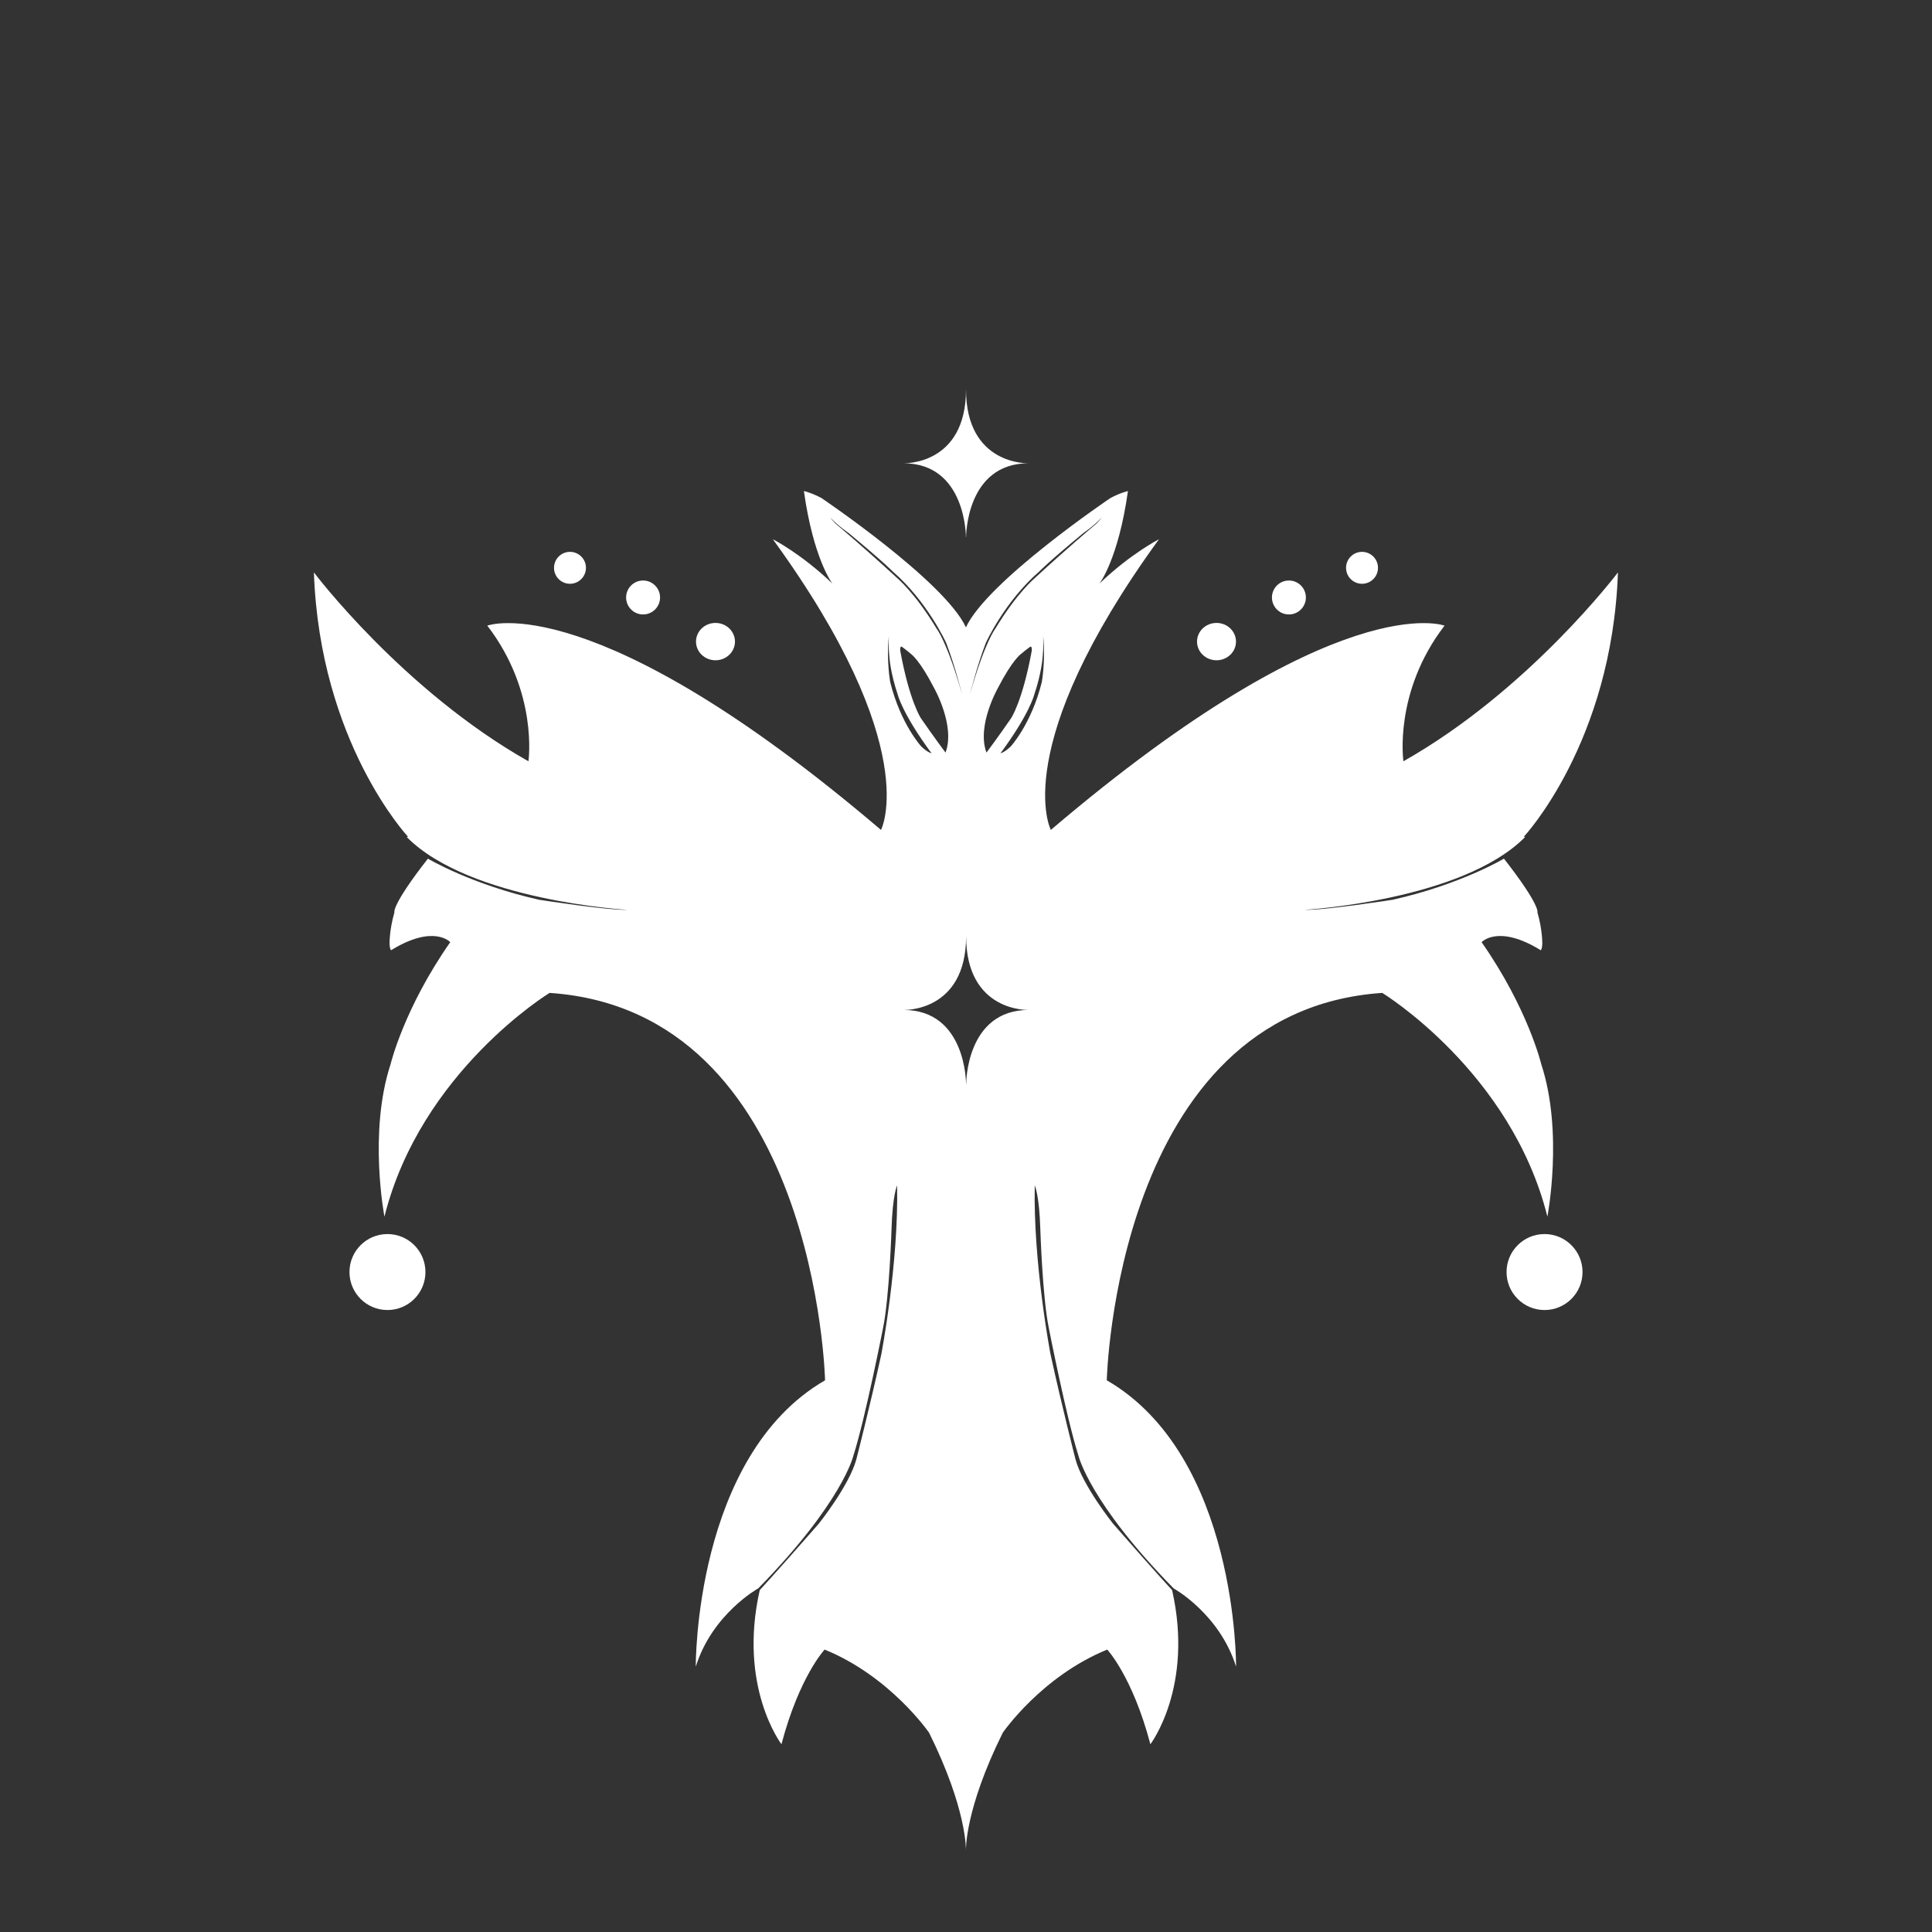 <?xml version="1.0" encoding="UTF-8" standalone="no"?>
<!-- Created with Inkscape (http://www.inkscape.org/) -->

<svg
   version="1.1"
   id="svg1"
   width="1310.72"
   height="1310.72"
   viewBox="0 0 1310.72 1310.72"
   xmlns="http://www.w3.org/2000/svg"
   xmlns:svg="http://www.w3.org/2000/svg">
  <rect x="0" y="0" width="1310.72" height="1310.72" fill="#333333" stroke="none"/>
  <defs
     id="defs1" />
  <g
     id="g1">
    <path
       id="path3"
       style="fill:#ffffff;fill-opacity:1"
       d="m 545.383,333.135 c 6.488,46.229 19.307,62.754 19.307,62.754 -21.191,-20.309 -40.359,-30.051 -40.359,-30.051 102.697,141.358 73.363,197.201 73.363,197.201 C 402.596,396.875 330.6,424.449 330.6,424.449 c 34.77,45.26 27.898,92.025 27.898,92.025 -85.383,-48.279 -145.541,-128.137 -145.541,-128.137 4.047,115.443 63.756,179.209 63.756,179.209 l -0.662,0.426 c 42.689,43.039 149.469,49.287 149.469,49.287 -13.545,0.375 -59.723,-6.838 -59.723,-6.838 -46.094,-10.309 -75.498,-27.898 -75.498,-27.898 -24.969,31.981 -22.719,36.498 -22.719,36.498 -3.515,12.074 -3.291,21.365 -3.291,21.365 0.121,3.472 0.992,4.305 0.992,4.305 29.015,-17.912 40.17,-5.492 40.17,-5.492 -31.523,45.139 -40.475,82.809 -40.475,82.809 -15.192,46.26 -4.158,103.398 -4.158,103.398 24.621,-98.482 112.033,-151.791 112.033,-151.791 181.086,12.242 186.898,262.812 186.898,262.812 -88.866,51.467 -87.727,194.266 -87.727,194.266 11.316,-35.977 42.379,-53.074 42.379,-53.074 57.217,-58.389 64.535,-89.975 64.535,-89.975 8.161,-25.542 20.172,-86.855 20.172,-86.855 4.263,-20.874 5.709,-66.578 5.709,-66.578 0.689,-23.563 3.797,-29.986 3.797,-29.986 1.089,52.95 -10.672,114.383 -10.672,114.383 -7.641,35.091 -16.98,71.451 -16.98,71.451 -4.85,17.889 -25.578,43.77 -25.578,43.77 -31.382,35.883 -39.947,44.92 -39.947,44.92 -14.906,65.791 14.717,104.598 14.717,104.598 12.151,-45.996 29.283,-64.221 29.283,-64.221 44.612,18.162 70.85,56.383 70.85,56.383 25.923,52.235 25.004,79.721 25.004,79.721 h 0.025 c 0,0 -0.919,-27.486 25.004,-79.721 0,0 26.236,-38.221 70.848,-56.383 0,0 17.133,18.225 29.283,64.221 0,0 29.625,-38.806 14.719,-104.598 0,0 -8.567,-9.037 -39.949,-44.92 0,0 -20.729,-25.881 -25.578,-43.77 0,0 -9.339,-36.36 -16.98,-71.451 0,0 -11.761,-61.433 -10.672,-114.383 0,0 3.108,6.424 3.797,29.986 0,0 1.446,45.704 5.709,66.578 0,0 12.011,61.314 20.172,86.855 0,0 7.32,31.585 64.537,89.975 0,0 31.061,17.098 42.377,53.074 0,0 1.139,-142.799 -87.727,-194.266 0,0 5.812,-250.571 186.898,-262.812 0,0 87.412,53.309 112.033,151.791 0,0 11.034,-57.139 -4.158,-103.398 0,0 -8.952,-37.67 -40.475,-82.809 0,0 11.154,-12.419 40.17,5.492 0,0 0.871,-0.833 0.992,-4.305 0,0 0.224,-9.292 -3.291,-21.365 0,0 2.25,-4.517 -22.719,-36.498 0,0 -29.404,17.59 -75.498,27.898 0,0 -46.177,7.212 -59.723,6.838 0,0 106.779,-6.248 149.469,-49.287 l -0.662,-0.426 c 0,0 59.709,-63.766 63.756,-179.209 0,0 -60.158,79.858 -145.541,128.137 0,0 -6.871,-46.765 27.898,-92.025 0,0 -71.996,-27.574 -267.094,138.59 0,0 -29.333,-55.843 73.363,-197.201 0,0 -19.169,9.742 -40.359,30.051 0,0 12.819,-16.525 19.307,-62.754 0,0 -5.326,1.21 -11.955,4.789 0,0 -83.548,56.352 -97.965,87.699 -14.417,-31.347 -97.965,-87.699 -97.965,-87.699 -6.629,-3.579 -11.955,-4.789 -11.955,-4.789 z m 17.939,17.951 c 5.251,5.774 12.344,10.482 12.344,10.482 23.456,19.399 29.953,26.096 29.953,26.096 23.676,20.574 36.254,48.402 36.254,48.402 5.758,14.811 10.779,34.826 10.779,34.826 -10.143,-35.646 -17.189,-44.365 -17.189,-44.365 -14.608,-24.248 -26.902,-34.451 -26.902,-34.451 -22.136,-20.416 -39.896,-35.305 -39.896,-35.305 -3.569,-2.886 -5.342,-5.686 -5.342,-5.686 z m 184.074,0 c 0,0 -1.773,2.8 -5.342,5.686 0,0 -17.758,14.889 -39.895,35.305 0,0 -12.296,10.203 -26.904,34.451 0,0 -7.045,8.719 -17.188,44.365 0,0 5.022,-20.016 10.779,-34.826 0,0 12.578,-27.828 36.254,-48.402 0,0 6.495,-6.696 29.951,-26.096 0,0 7.093,-4.709 12.344,-10.482 z m -144.387,80.32 c 0,0 -0.383,7.828 0.42,14.717 0,0 0.573,10.133 5.689,25.316 0,0 3.092,12.834 22.869,39.627 0,0 -2.604,-0.481 -6.943,-4.623 0,0 -13.94,-15.028 -21.076,-43.547 0,0 -2.69,-14.324 -0.959,-31.49 z m 104.701,0 c 1.731,17.166 -0.959,31.49 -0.959,31.49 -7.136,28.518 -21.076,43.547 -21.076,43.547 -4.339,4.142 -6.943,4.623 -6.943,4.623 19.777,-26.793 22.869,-39.627 22.869,-39.627 5.117,-15.184 5.689,-25.316 5.689,-25.316 0.803,-6.889 0.42,-14.717 0.42,-14.717 z m -96.354,7.299 c 0.131,-0.026 0.288,-9.2e-4 0.475,0.09 0,0 2.446,1.68 6.385,5.016 0,0 5.728,3.984 15.408,22.795 0,0 14.707,25.669 7.84,43.969 0,0 -8.801,-11.788 -16.682,-23.287 0,0 -7.727,-11.397 -14.018,-45.719 0,0 -0.328,-2.68 0.592,-2.863 z m 88.006,0 c 0.919,0.183 0.592,2.863 0.592,2.863 -6.29,34.322 -14.018,45.719 -14.018,45.719 -7.881,11.499 -16.682,23.287 -16.682,23.287 -6.867,-18.3 7.838,-43.969 7.838,-43.969 9.68,-18.811 15.41,-22.795 15.41,-22.795 3.938,-3.336 6.385,-5.016 6.385,-5.016 0.187,-0.091 0.343,-0.116 0.475,-0.09 z m -43.926,196.316 c 0,51.859 42.502,50.158 42.502,50.158 -42.616,0 -42.441,50.039 -42.441,50.039 h -0.119 c 0,0 0.175,-50.039 -42.441,-50.039 0,0 42.5,1.701 42.5,-50.158 z" />
    <path
       style="fill:#ffffff;fill-opacity:1"
       d="m 655.497,735.219 c 0,0 -0.175,-50.039 42.441,-50.039 0,0 -42.5,1.701 -42.5,-50.158 0,51.859 -42.5,50.158 -42.5,50.158 42.616,0 42.441,50.039 42.441,50.039"
       id="path10-5"
       transform="translate(-0.072,-370.885)" />
    <path
       style="fill:#ffffff;fill-opacity:1;stroke-width:1.062"
       id="path1"
       d="m 498.623,435.279 c 0,6.996 -5.917,12.667 -13.216,12.667 -7.299,0 -13.216,-5.671 -13.216,-12.667 0,-6.996 5.917,-12.667 13.216,-12.667 7.299,0 13.216,5.671 13.216,12.667 z m 313.474,0 c 0,6.996 5.917,12.667 13.216,12.667 7.299,0 13.216,-5.671 13.216,-12.667 0,-6.996 -5.917,-12.667 -13.216,-12.667 -7.299,0 -13.216,5.671 -13.216,12.667 z" />
    <path
       style="fill:#ffffff;fill-opacity:1"
       id="path6"
       d="m 447.802,405.348 c 0,6.359 -5.155,11.514 -11.514,11.514 -6.359,0 -11.514,-5.155 -11.514,-11.514 0,-6.359 5.155,-11.514 11.514,-11.514 6.359,0 11.514,5.155 11.514,11.514 z m 415.115,0 c 0,6.359 5.155,11.514 11.514,11.514 6.359,0 11.514,-5.155 11.514,-11.514 0,-6.359 -5.155,-11.514 -11.514,-11.514 -6.359,0 -11.514,5.155 -11.514,11.514 z" />
    <path
       style="fill:#ffffff;fill-opacity:1;stroke-width:1.038"
       id="path7"
       d="m 397.518,385.225 c 0,5.981 -4.849,10.83 -10.83,10.83 -5.981,0 -10.83,-4.849 -10.83,-10.83 0,-5.981 4.849,-10.83 10.83,-10.83 5.981,0 10.83,4.849 10.83,10.83 z m 515.683,0 c 0,5.981 4.849,10.83 10.83,10.83 5.981,0 10.83,-4.849 10.83,-10.83 0,-5.981 -4.849,-10.83 -10.83,-10.83 -5.981,0 -10.83,4.849 -10.83,10.83 z" />
    <path
       style="fill:#ffffff;fill-opacity:1"
       id="path8"
       d="m 1073.631,862.988 c 0,14.234 -11.539,25.772 -25.772,25.772 -14.233,0 -25.772,-11.539 -25.772,-25.772 0,-14.234 11.539,-25.772 25.772,-25.772 14.234,0 25.772,11.539 25.772,25.772 z m -836.542,0 c 0,14.234 11.539,25.772 25.772,25.772 14.234,0 25.772,-11.539 25.772,-25.772 0,-14.234 -11.539,-25.772 -25.772,-25.772 -14.234,0 -25.772,11.539 -25.772,25.772 z" />
  </g>
</svg>
